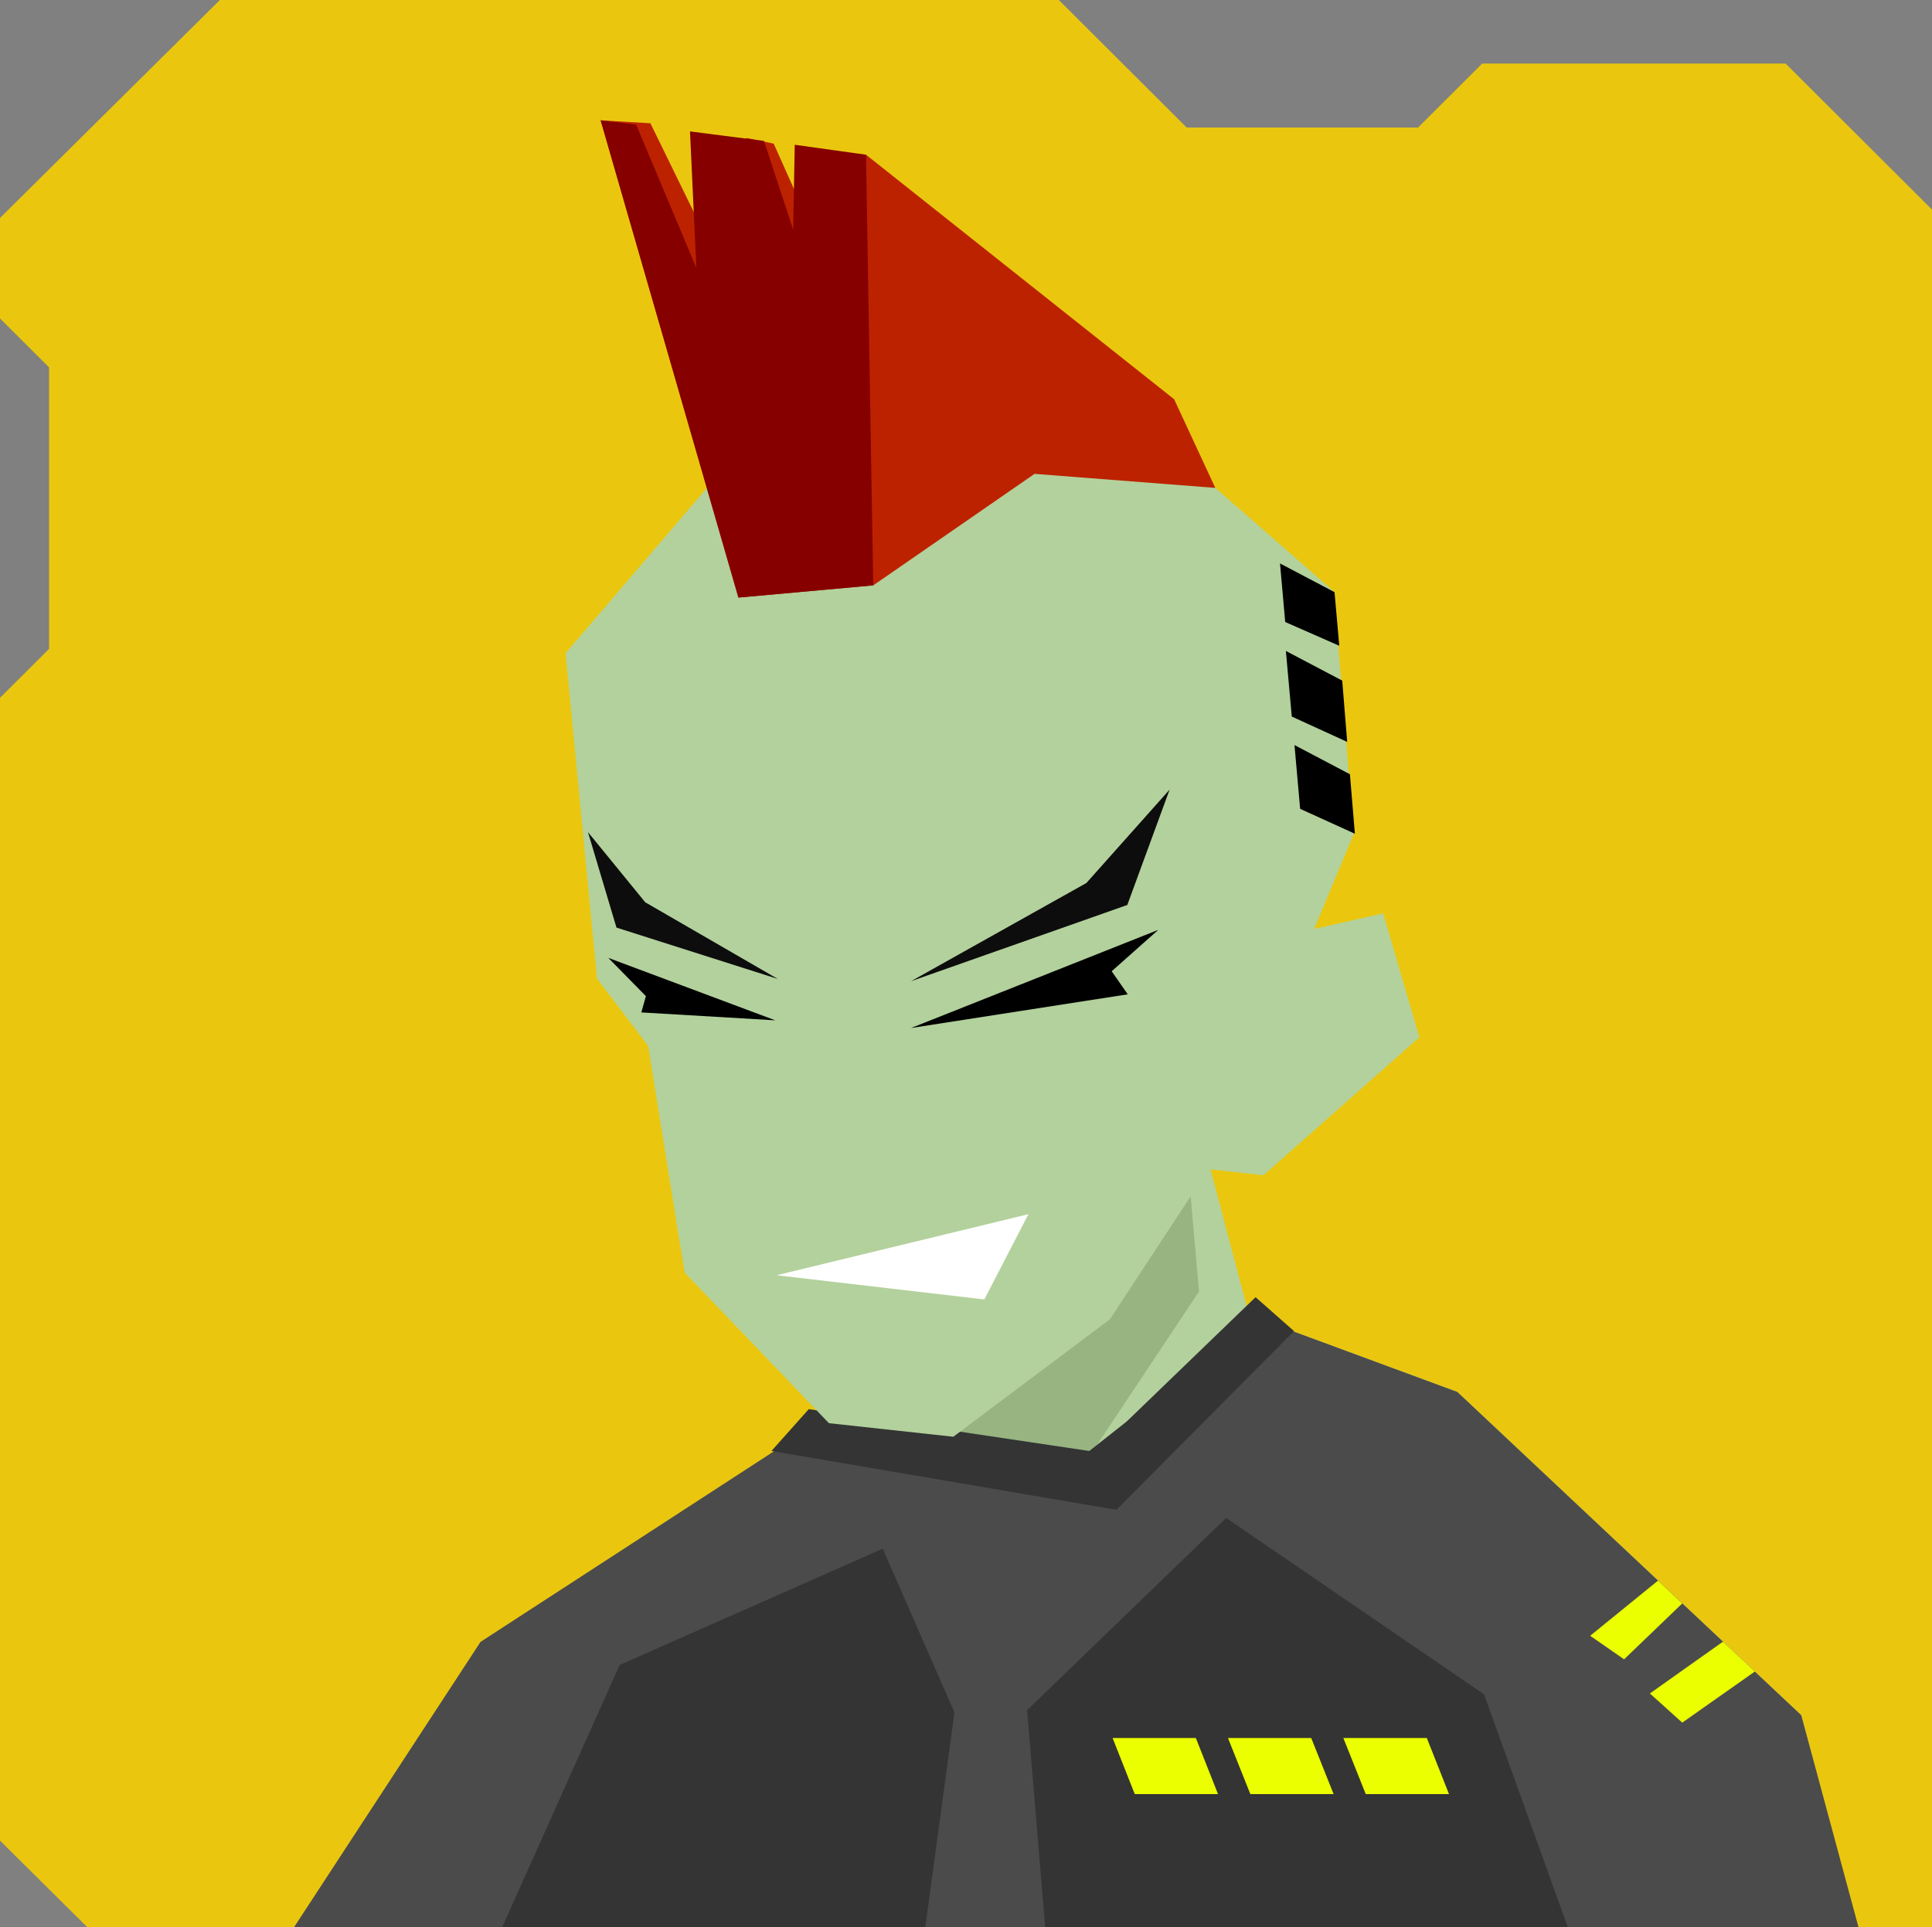 <svg xmlns="http://www.w3.org/2000/svg" width="854" height="852" viewBox="0 0 854 852" fill="none"><rect x="0" y="0" width="854" height="852" fill="#808080" stroke="none"/>    <g id="svgBg"><path d="M97.19 0L0 96.366V140.78L21.683 162.412V286.884L0 308.517V813.759L38.567 852H854V92.669L789.283 28.104H655.177L626.823 56.393H524.558L468.032 0H97.19Z" fill="#EAC70E" /></g><g id="svgBody"><path d="M521.7 466.2L552.1 581.4L644.2 615.4L796.2 758.3L821.1 852.1H130L238.9 712.4L392.3 613.3L389.9 555.8L521.7 466.2Z" fill="#B3D19C" /><path d="M391 612L421.9 635.601L482.9 641.801L530 571L520.8 466.5L391 556.5V612Z" fill="#97B481" /><path d="M283.5 824.5L259.5 851H275.5L283.5 824.5Z" fill="#97B481" /><path d="M653.5 824.5V851H666.5L653.5 824.5Z" fill="#97B481" /><path d="M212.4 725.9L361.1 629.3L482.9 641.8L552.1 581.4L644.2 615.4L796.2 758.3L821.5 852H130L212.4 725.9Z" fill="#4B4B4B" /><path d="M222 852L273.9 736.1L390.2 684.7L421.9 757.1L409 852H222Z" fill="#343434" /><path d="M462 852.1L454 756.1L542 671.1L656 749.1L693 852L462 852.1Z" fill="#343434" /><path d="M732.9 698.8L702.9 723.2L717.9 733.6L743.6 708.9L732.9 698.8Z" fill="#EBFF00" /><path d="M761.6 725.8L729.3 748.7L743.6 761.6L775.7 739L761.6 725.8Z" fill="#EBFF00" /><path d="M630.7 768.4L640.5 793.2H603.7L593.8 768.4H630.7Z" fill="#EBFF00" /><path d="M579.6 768.4L589.5 793.2H552.7L542.8 768.4H579.6Z" fill="#EBFF00" /><path d="M528.6 768.4L538.4 793.2H501.6L491.8 768.4H528.6Z" fill="#EBFF00" /><path d="M498 628.5L555 573.5L572 588.5L493.5 667.5L341 641.5L357.5 623L481.5 641.5L498 628.5Z" fill="#343434" /></g><g id="svgHead"><path d="M263.9 432.7L250 288.8L342.1 181.1L486.1 171L589.6 261.5L598.4 368.7L580.9 410.7L611.4 403.8L627.4 458.6L558.5 519.6L534.2 516.9L490.6 583.3L421.4 635.2L366.4 629.2L302.6 562.6L286.5 462.4L263.9 432.7Z" fill="#B3D19C" /><path d="M343.3 563.8L454.6 536.8L435.1 574.5L343.3 563.8Z" fill="white" /><path d="M402.7 454.5L512 411.1L491.4 429.4L498.5 439.6L402.7 454.5Z" fill="black" /><path d="M342.7 451.1L268.9 423.5L285.5 440.4L283.5 447.6L342.7 451.1Z" fill="black" /><path d="M343.8 432.8L285.2 398.9L259.9 367.9L272.5 410.1L343.8 432.8Z" fill="#0D0D0D" /><path d="M402.7 433.8L480.2 390.4L517 349.1L498.3 400.1L402.7 433.8Z" fill="#0D0D0D" /><path d="M457.3 209.5L386 258.8L326.4 264.2L265.5 53.2L287.5 54.5L309 98.5L330 61L342 63.5L352.5 87L382.8 68.4L519 176.5L537.2 215.7L457.3 209.5Z" fill="#BD2200" /><path d="M386 258.8L382.8 68.4L351.3 64L350.6 101.5L337.7 62.3L305 58.1L307.8 118.4L281.2 55.1L265.5 53.2L326.4 264.2L386 258.8Z" fill="#860000" /><path d="M565.8 249.1L589.9 261.8L592 285.5L568.1 275L565.8 249.1Z" fill="black" /><path d="M572.2 329.4L596.7 342.3L598.9 368.6L574.7 357.6L572.2 329.4Z" fill="black" /><path d="M568.4 287.8L593.3 300.9L595.5 328L571 316.8L568.4 287.8Z" fill="black" /></g></svg>
